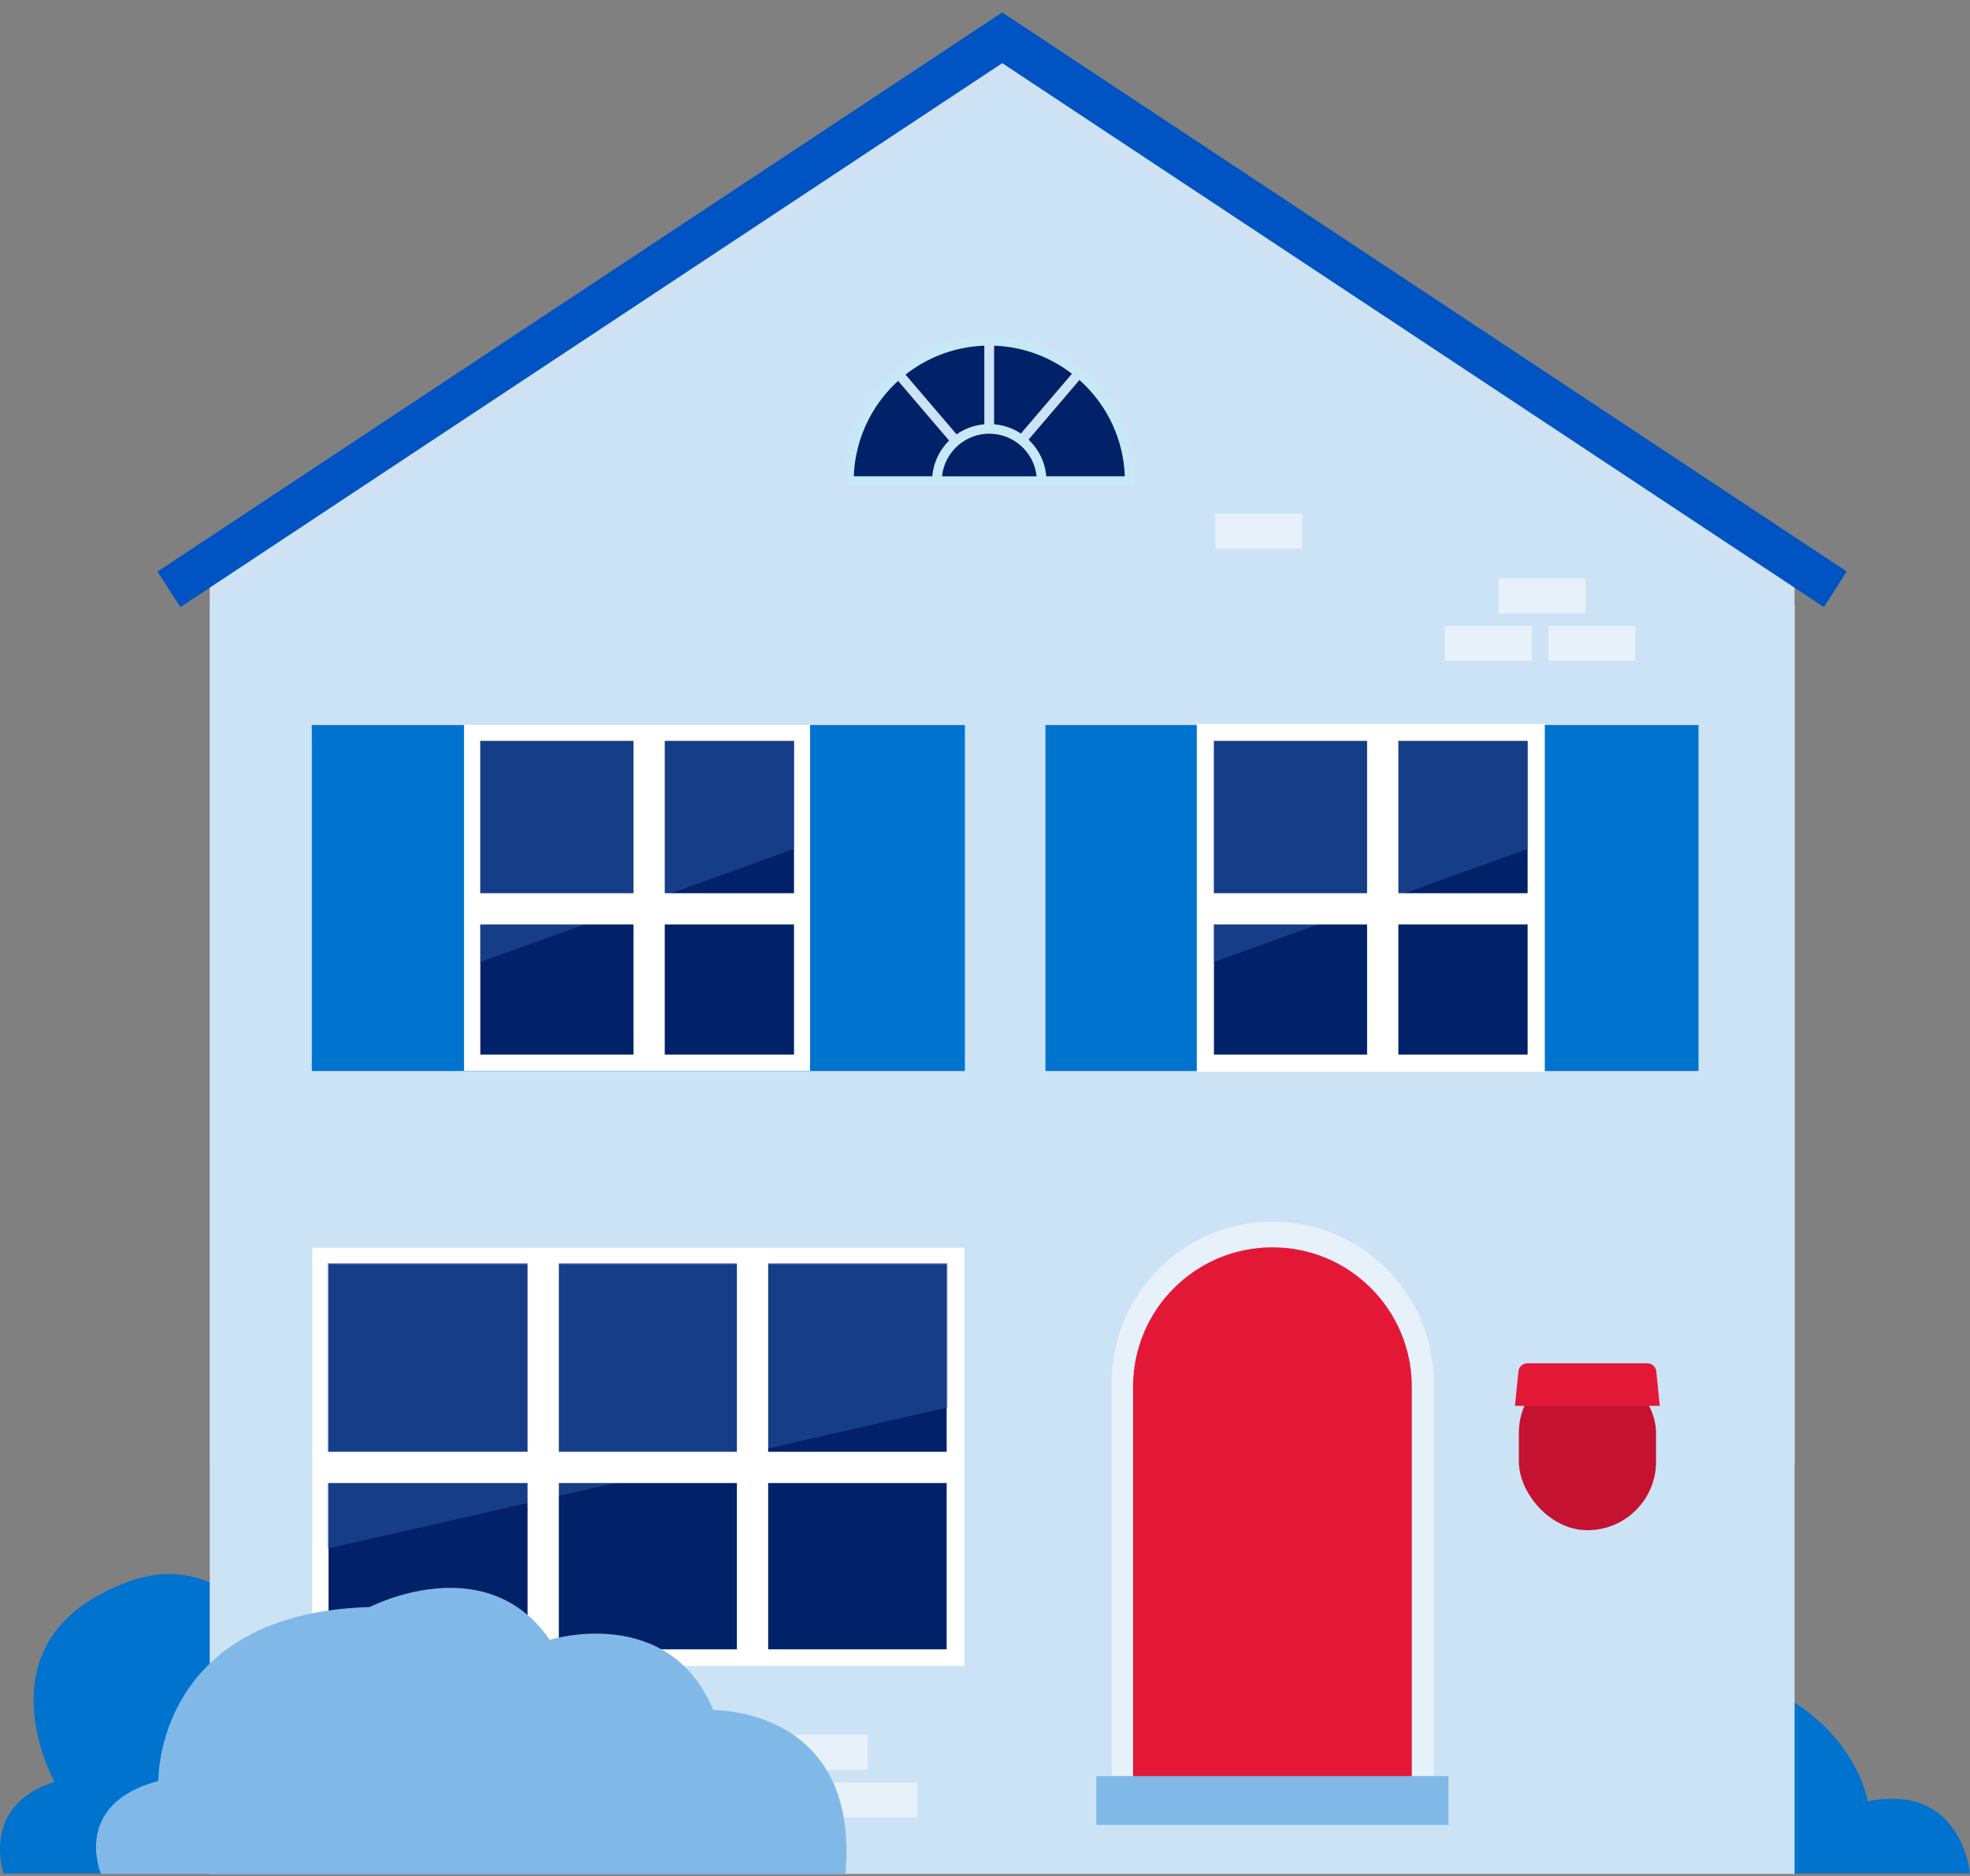 <?xml version="1.0" encoding="UTF-8"?>
<svg width="63px" height="60px" viewBox="0 0 63 60" version="1.1" xmlns="http://www.w3.org/2000/svg" xmlns:xlink="http://www.w3.org/1999/xlink">
    <rect x="0" y="0" width="63" height="60" fill="#808080" stroke="none"/>
    <title>house</title>
    <g id="08-18-Design_copy-updates-v4" stroke="none" stroke-width="1" fill="none" fill-rule="evenodd">
        <g id="8-steps-to-prepare-for-your-next-PCS-move-v1-desktop" transform="translate(-449, -3288)" fill-rule="nonzero">
            <g id="Timeline" transform="translate(364, 1251)">
                <g id="Step-5" transform="translate(0, 1891.5)">
                    <g id="Group-11" transform="translate(82, 134.897)">
                        <g id="Group-6" transform="translate(3, 0)">
                            <g id="house" transform="translate(0, 11)">
                                <path d="M59.73,57.213 C59.73,57.213 59.152,53.548 53.875,52.879 C48.592,52.21 50.114,51.723 46.642,51.632 C43.165,51.54 41.075,56.125 43.921,59.524 L63,59.524 C63,59.524 62.75,56.611 59.735,57.213 L59.73,57.213 Z" id="Path" fill="#0073CF"></path>
                                <path d="M1.742,56.592 C1.742,56.592 -0.483,52.59 3.187,50.606 C6.856,48.622 7.482,51.858 9.779,50.606 C12.076,49.354 17.402,48.829 19.386,52.59 C21.37,56.351 24.818,53.009 26.277,55.826 C27.741,58.648 27.216,59.524 27.216,59.524 L0.119,59.524 C0.119,59.524 -0.656,57.357 1.747,56.592 L1.742,56.592 Z" id="Path" fill="#0073CF"></path>
                                <polygon id="Path" fill="#CEE2F4" points="57.39 46.441 6.707 46.441 6.707 18.371 32.046 1.594 57.39 18.371"></polygon>
                                <polygon id="Path" fill="#CCE3F5" points="57.39 59.539 6.707 59.539 6.707 18.997 32.046 2.22 57.39 18.997"></polygon>
                                <polygon id="Path" fill="#0053C2" points="59.056 17.88 32.051 0 5.036 17.885 5.768 19.021 32.051 1.623 58.329 19.021"></polygon>
                                <g id="Group" opacity="0.5" transform="translate(35.552, 38.673)" fill="#FFFFFF">
                                    <path d="M5.148,0.034 L5.148,0.034 C7.97,0.034 10.262,2.326 10.262,5.148 L10.262,19.715 L0.029,19.715 L0.029,5.148 C0.029,2.326 2.321,0.034 5.143,0.034 L5.148,0.034 Z" id="Path"></path>
                                    <path d="M10.296,19.744 L0,19.744 L0,5.148 C0,2.311 2.307,0 5.148,0 C7.989,0 10.296,2.307 10.296,5.148 L10.296,19.744 Z M0.063,19.681 L10.233,19.681 L10.233,5.148 C10.233,2.345 7.95,0.063 5.148,0.063 C2.345,0.063 0.063,2.345 0.063,5.148 L0.063,19.681 Z" id="Shape"></path>
                                </g>
                                <g id="Group" transform="translate(9.972, 22.787)">
                                    <rect id="Rectangle" fill="#0073CF" x="3.42161537e-15" y="0.005" width="20.885" height="11.066"></rect>
                                    <rect id="Rectangle" fill="#FFFFFF" x="4.868" y="3.42161537e-15" width="11.066" height="11.066"></rect>
                                    <rect id="Rectangle" fill="#012169" x="5.389" y="0.515" width="10.031" height="10.031"></rect>
                                    <g opacity="0.5" transform="translate(5.389, 0.515)" fill="#2B59A7" id="Path">
                                        <polygon points="0 0 0 7.069 10.031 3.453 10.031 0"></polygon>
                                    </g>
                                    <rect id="Rectangle" fill="#FFFFFF" x="10.286" y="0.159" width="1" height="10.763"></rect>
                                    <rect id="Rectangle" fill="#FFFFFF" x="4.912" y="5.384" width="10.941" height="1"></rect>
                                </g>
                                <g id="Group" transform="translate(33.433, 22.758)">
                                    <rect id="Rectangle" fill="#0073CF" x="0" y="0.034" width="20.885" height="11.066"></rect>
                                    <g transform="translate(4.84, 0)" fill="#FFFFFF">
                                        <rect id="Rectangle" x="0.029" y="0.029" width="11.066" height="11.066"></rect>
                                        <path d="M11.129,11.129 L6.84323074e-15,11.129 L6.84323074e-15,0 L11.129,0 L11.129,11.129 Z M0.063,11.066 L11.066,11.066 L11.066,0.063 L0.063,0.063 L0.063,11.066 L0.063,11.066 Z" id="Shape"></path>
                                    </g>
                                    <rect id="Rectangle" fill="#012169" x="5.389" y="0.544" width="10.031" height="10.031"></rect>
                                    <g opacity="0.5" transform="translate(5.389, 0.544)" fill="#2B59A7" id="Path">
                                        <polygon points="0 0 0 7.069 10.031 3.453 10.031 0"></polygon>
                                    </g>
                                    <rect id="Rectangle" fill="#FFFFFF" x="10.286" y="0.188" width="1" height="10.763"></rect>
                                    <rect id="Rectangle" fill="#FFFFFF" x="4.912" y="5.413" width="10.941" height="1"></rect>
                                </g>
                                <g id="Group" transform="translate(9.986, 39.511)">
                                    <rect id="Rectangle" fill="#FFFFFF" x="1.71080769e-15" y="-6.84323074e-15" width="20.856" height="13.373"></rect>
                                    <rect id="Rectangle" fill="#012169" x="0.52" y="0.52" width="19.768" height="12.323"></rect>
                                    <g transform="translate(0.332, 0.318)">
                                        <g opacity="0.5" transform="translate(0.154, 0.169)" fill="#2B59A7" id="Path">
                                            <polygon points="0.034 0.034 0.034 9.096 19.801 4.604 19.801 0.034"></polygon>
                                            <path d="M0.005,9.135 L0.005,0 L19.83,0 L19.83,4.628 L19.806,4.628 C19.806,4.628 0,9.135 0,9.135 L0.005,9.135 Z"></path>
                                        </g>
                                        <g transform="translate(6.554, 0)" fill="#FFFFFF" id="Rectangle">
                                            <rect x="0" y="0" width="1" height="12.776"></rect>
                                            <rect x="6.694" y="0" width="1" height="12.776"></rect>
                                        </g>
                                        <rect id="Rectangle" fill="#FFFFFF" x="0" y="6.207" width="20.119" height="1"></rect>
                                    </g>
                                </g>
                                <path d="M40.695,39.497 L40.695,39.497 C43.155,39.497 45.149,41.495 45.149,43.951 L45.149,56.635 L36.235,56.635 L36.235,43.951 C36.235,41.49 38.234,39.497 40.69,39.497 L40.695,39.497 Z" id="Path" fill="#E31837"></path>
                                <rect id="Rectangle" fill="#CCE3F5" x="34.439" y="57.964" width="12.511" height="1.56"></rect>
                                <rect id="Rectangle" fill="#80B9E7" x="35.06" y="56.409" width="11.263" height="1.56"></rect>
                                <rect id="Rectangle" fill="#C41230" x="48.573" y="43.238" width="4.387" height="5.307" rx="2.193"></rect>
                                <path d="M53.085,44.567 L48.448,44.567 L48.558,43.479 C48.563,43.325 48.693,43.205 48.847,43.205 L52.68,43.205 C52.834,43.205 52.96,43.325 52.969,43.479 L53.08,44.567 L53.085,44.567 Z" id="Path" fill="#E31837"></path>
                                <g id="Group" transform="translate(26.99, 10.348)">
                                    <path d="M9.135,4.642 C9.135,2.162 7.122,0.149 4.642,0.149 C2.162,0.149 0.149,2.162 0.149,4.642 L9.13,4.642 L9.135,4.642 Z" id="Path" fill="#012169"></path>
                                    <path d="M9.294,4.801 L0,4.801 L0,4.647 C0,2.085 2.085,0 4.647,0 C7.209,0 9.294,2.085 9.294,4.647 L9.294,4.801 L9.294,4.801 Z M0.318,4.488 L8.981,4.488 C8.899,2.172 6.987,0.308 4.647,0.308 C2.307,0.308 0.4,2.167 0.313,4.488 L0.318,4.488 Z" id="Shape" fill="#C7E8F6"></path>
                                </g>
                                <path d="M31.637,15.111 C31.593,15.111 31.55,15.092 31.516,15.058 L28.617,11.663 L28.853,11.461 L31.478,14.533 L31.478,10.503 L31.791,10.503 L31.791,14.957 C31.791,15.024 31.752,15.082 31.69,15.101 C31.67,15.106 31.656,15.111 31.637,15.111 L31.637,15.111 Z" id="Path" fill="#CCE3F5"></path>
                                <polygon id="Rectangle" fill="#CCE3F5" transform="translate(33.045, 13.244) rotate(-49.52) translate(-33.045, -13.244) " points="30.801 13.088 35.289 13.088 35.289 13.401 30.801 13.401"></polygon>
                                <g id="Group" transform="translate(29.807, 13.166)">
                                    <path d="M3.501,1.825 C3.501,0.9 2.75,0.149 1.825,0.149 C0.9,0.149 0.149,0.9 0.149,1.825 L3.496,1.825 L3.501,1.825 Z" id="Path" fill="#012169"></path>
                                    <path d="M3.66,1.984 L-3.42161537e-15,1.984 L-3.42161537e-15,1.83 C-3.42161537e-15,0.823 0.819,1.71080769e-15 1.83,1.71080769e-15 C2.841,1.71080769e-15 3.66,0.819 3.66,1.83 L3.66,1.984 Z M0.323,1.671 L3.342,1.671 C3.265,0.905 2.615,0.308 1.83,0.308 C1.045,0.308 0.4,0.905 0.318,1.671 L0.323,1.671 Z" id="Shape" fill="#C7E8F6"></path>
                                </g>
                                <g id="Group" opacity="0.5" transform="translate(23.248, 16.026)" fill="#FFFFFF">
                                    <rect id="Rectangle" x="24.67" y="2.071" width="2.788" height="1.122"></rect>
                                    <rect id="Rectangle" x="15.617" y="0" width="2.788" height="1.122"></rect>
                                    <rect id="Rectangle" x="26.264" y="3.592" width="2.788" height="1.122"></rect>
                                    <rect id="Rectangle" x="22.955" y="3.592" width="2.788" height="1.122"></rect>
                                    <rect id="Rectangle" x="1.714" y="39.058" width="2.788" height="1.122"></rect>
                                    <rect id="Rectangle" x="3.308" y="40.58" width="2.788" height="1.122"></rect>
                                    <rect id="Rectangle" x="3.42161537e-15" y="40.58" width="2.788" height="1.122"></rect>
                                </g>
                                <path d="M3.23,59.539 C3.23,59.539 2.272,57.309 5.065,56.563 C5.065,56.563 4.949,51.208 11.826,51.001 C11.826,51.001 15.529,49.075 17.58,52.051 C17.58,52.051 21.37,50.861 22.815,54.3 C22.815,54.3 27.5,54.198 27.038,59.539 L3.23,59.539 L3.23,59.539 Z" id="Path" fill="#80B9E7"></path>
                            </g>
                        </g>
                    </g>
                </g>
            </g>
        </g>
    </g>
</svg>